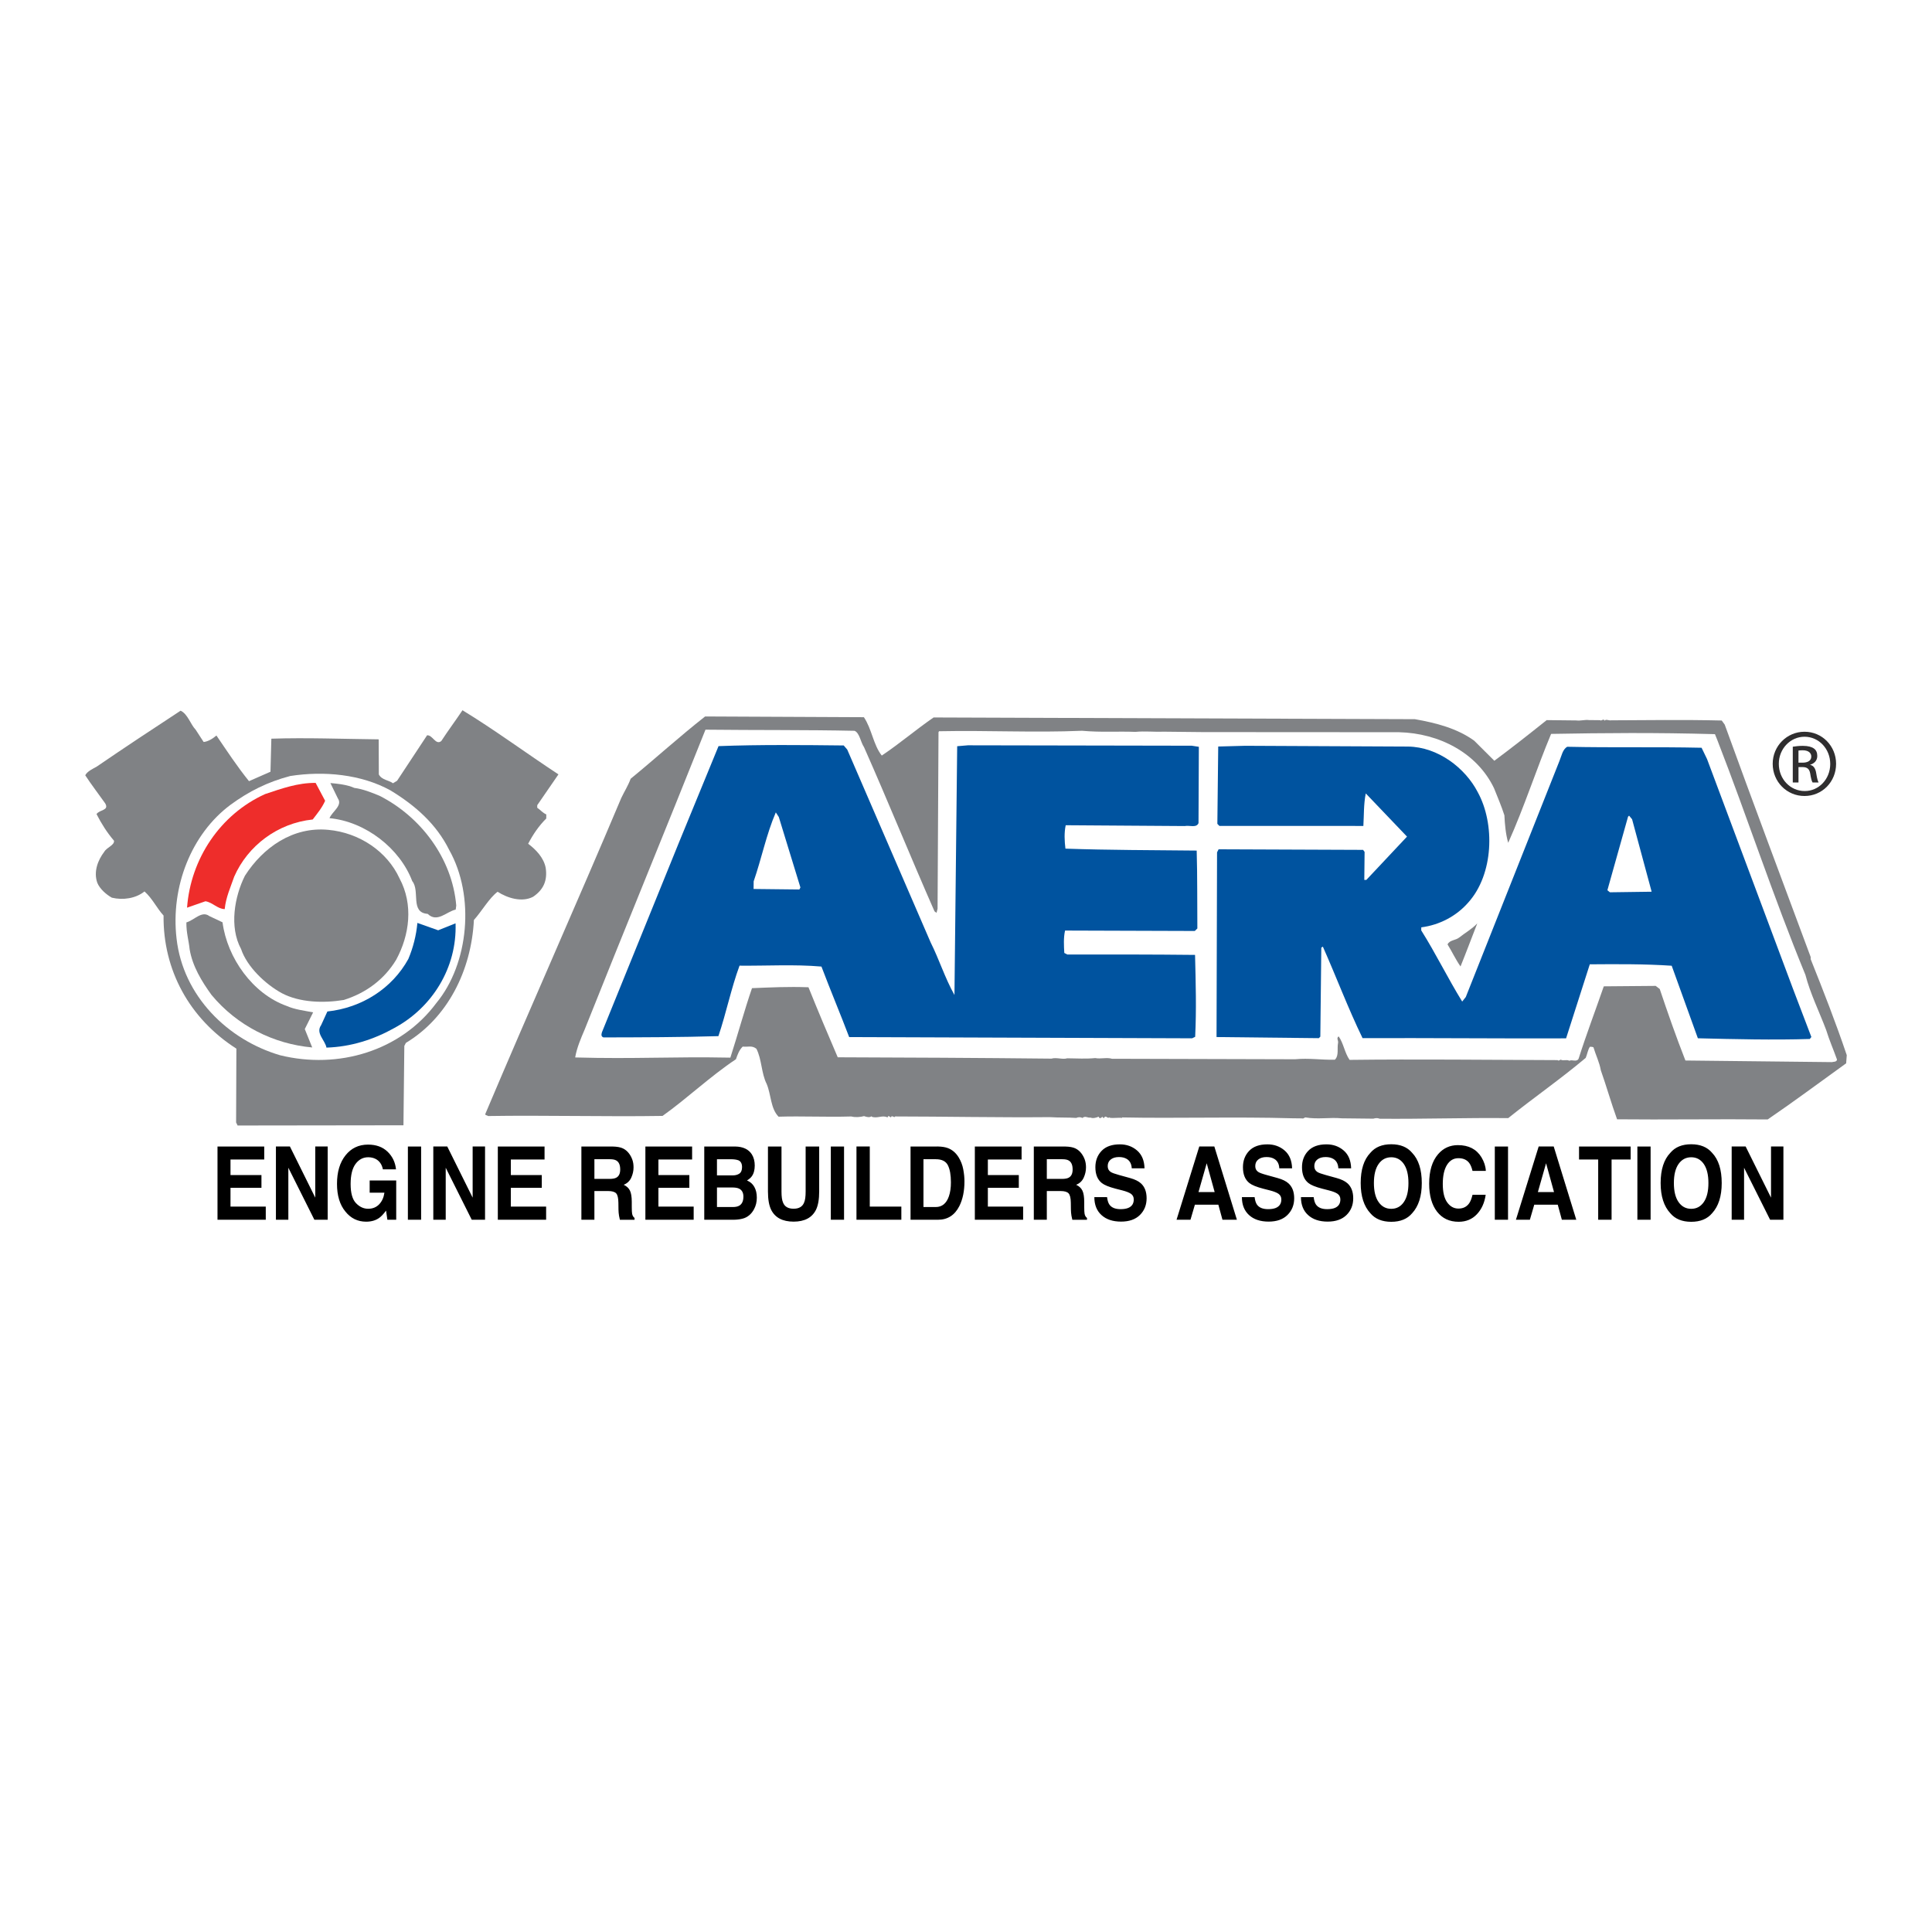 <?xml version="1.0" encoding="utf-8"?>
<!-- Generator: Adobe Illustrator 13.0.0, SVG Export Plug-In . SVG Version: 6.00 Build 14576)  -->
<!DOCTYPE svg PUBLIC "-//W3C//DTD SVG 1.0//EN" "http://www.w3.org/TR/2001/REC-SVG-20010904/DTD/svg10.dtd">
<svg version="1.0" id="Layer_1" xmlns="http://www.w3.org/2000/svg" xmlns:xlink="http://www.w3.org/1999/xlink" x="0px" y="0px"
	 width="192.756px" height="192.756px" viewBox="0 0 192.756 192.756" enable-background="new 0 0 192.756 192.756"
	 xml:space="preserve">
<g>
	<polygon fill-rule="evenodd" clip-rule="evenodd" fill="#FFFFFF" points="0,0 192.756,0 192.756,192.756 0,192.756 0,0 	"/>
	<path fill-rule="evenodd" clip-rule="evenodd" fill="#808285" d="M172.075,72.294c2.809,7.749,5.718,15.497,8.579,23.195
		l-0.003,0.203c1.284,3.212,2.519,6.372,3.601,9.583l-0.061,0.812c-2.711,1.949-5.117,3.75-7.828,5.601
		c-4.771-0.053-10.51,0.036-15.027-0.015c-0.591-1.63-1.079-3.36-1.621-4.889c-0.144-0.814-0.49-1.479-0.736-2.295
		c-0.1-0.051-0.252-0.053-0.354-0.053c-0.207,0.301-0.264,0.757-0.418,1.11c-2.562,2.154-5.172,3.953-7.732,6.009
		c-4.163-0.047-8.733,0.104-12.845,0.061c-0.201-0.104-0.457-0.055-0.609-0.006c-1.219-0.015-1.979-0.022-3.147-0.035
		c-1.216-0.115-2.388,0.126-3.655-0.092c-0.101,0.05-0.202,0.151-0.305,0.099c-0.304-0.003-0.558-0.007-0.964-0.011
		c-5.734-0.164-11.625,0.024-17.006-0.085v0.051c-0.305-0.055-0.813,0.041-1.218-0.014v-0.052c-0.307,0.201-0.352-0.309-0.611,0.096
		l-0.15-0.154c-0.051,0.102-0.205,0.201-0.304,0.098l-0.052-0.102c-0.203,0.1-0.56,0.197-0.812,0.093
		c-0.306,0.047-0.505-0.209-0.812,0.041c-0.152-0.102-0.406-0.105-0.609-0.006c-0.812-0.059-1.727-0.019-2.64-0.079
		c-5.027,0.047-10.711-0.067-15.432-0.069c-0.053,0.203-0.354-0.207-0.409,0.098l-0.251-0.154l-0.104,0.15
		c-0.503-0.261-1.017,0.142-1.571-0.069v-0.051c-0.206,0.15-0.459,0.098-0.762-0.008c-0.357,0.097-0.865,0.144-1.269,0.036
		c-2.54,0.075-4.874-0.053-7.261,0.022c-0.803-0.82-0.737-2.19-1.182-3.261c-0.546-1.072-0.481-2.443-1.027-3.515
		c-0.453-0.36-0.81-0.161-1.369-0.218c-0.359,0.352-0.516,0.807-0.674,1.261c-2.556,1.697-4.865,3.907-7.322,5.655
		c-5.686,0.092-11.878-0.079-17.412,0.012c-0.102-0.101-0.355-0.055-0.252-0.255c4.378-10.36,9.115-20.97,13.546-31.479
		c0.312-0.656,0.674-1.21,0.936-1.918c2.509-2.053,4.816-4.161,7.428-6.213l15.84,0.073c0.797,1.175,0.934,2.751,1.785,3.827
		c1.789-1.198,3.429-2.603,5.17-3.801l48.021,0.172c2.128,0.378,4.203,0.91,5.917,2.146l2.008,2.002
		c1.689-1.251,3.533-2.703,5.223-4.055c1.015,0.012,2.081,0.022,2.943,0.032c0.458,0.057,0.863-0.091,1.27-0.036
		c0.406,0.004,0.762,0.008,1.168,0.012v0.051c0.102-0.049,0.356-0.199,0.405,0.006c0.104-0.204,0.407,0.004,0.661-0.045
		c3.4-0.012,7.21-0.073,11.015,0.02L172.075,72.294L172.075,72.294z"/>
	<path fill-rule="evenodd" clip-rule="evenodd" fill="#808285" d="M55.717,77.259l-2.116,3.074l-0.002,0.254
		c0.3,0.205,0.552,0.513,0.906,0.669L54.5,81.664c-0.718,0.702-1.337,1.61-1.805,2.518c0.756,0.566,1.56,1.387,1.75,2.406
		c0.189,1.271-0.227,2.179-1.251,2.879c-1.123,0.597-2.589,0.124-3.547-0.496c-0.818,0.6-1.596,1.962-2.365,2.816
		c-0.26,5.074-2.646,9.769-6.786,12.261l-0.156,0.304l-0.087,7.918l-16.548,0.022l-0.149-0.307l0.029-7.361
		c-4.688-2.997-7.324-7.848-7.266-13.279c-0.702-0.77-1.098-1.688-1.902-2.406c-0.871,0.701-2.142,0.89-3.254,0.624
		c-0.557-0.311-1.21-0.877-1.456-1.488c-0.394-1.122,0.075-2.282,0.692-3.088c0.26-0.455,1.024-0.65,0.977-1.107
		c-0.701-0.82-1.249-1.689-1.746-2.658c0.308-0.455,1.273-0.343,0.875-1.057c-0.649-0.92-1.401-1.893-2-2.815
		c0.207-0.404,0.768-0.651,1.125-0.851c2.916-1.998,5.575-3.744,8.388-5.592c0.707,0.313,0.999,1.381,1.503,1.895l0.797,1.227
		c0.457-0.045,0.918-0.345,1.277-0.646c1.048,1.535,2.047,3.068,3.249,4.555l2.142-0.942l0.087-3.297
		c3.555-0.114,7.056,0.026,10.711,0.067l0.012,3.502c0.299,0.563,1.01,0.568,1.412,0.879l0.41-0.25l2.993-4.536
		c0.56-0.045,0.853,1.025,1.416,0.574c0.723-1.108,1.445-2.066,2.116-3.074C49.37,72.825,52.491,75.143,55.717,77.259L55.717,77.259
		z"/>
	<path fill-rule="evenodd" clip-rule="evenodd" fill="#FFFFFF" d="M171.348,73.862c3.012,7.748,5.564,15.594,8.778,23.396
		c0.487,1.883,1.381,3.67,2.071,5.505c0.294,0.969,0.741,1.988,1.084,2.957c-0.053,0.254-0.357,0.198-0.51,0.248l-14.617-0.161
		c-0.94-2.396-1.776-4.792-2.562-7.135l-0.402-0.309l-5.18,0.044c-0.839,2.427-1.728,4.754-2.516,7.231
		c-0.207,0.353-0.66,0.044-0.916,0.193c-0.303-0.154-0.608,0.044-0.861-0.11c-0.104,0.049-0.255,0.148-0.307,0.047
		c-6.903-0.024-14.162-0.105-20.762-0.024c-0.499-0.717-0.591-1.632-1.092-2.348c-0.256,0.199-0.004,0.406-0.058,0.658
		c-0.107,0.559,0.088,1.22-0.271,1.623l-0.051,0.05c-1.32,0.036-2.587-0.181-3.96-0.045l-18.274-0.049
		c-0.508-0.158-1.118,0.039-1.675-0.068c-0.916,0.091-1.776,0.032-2.792,0.021c-0.459,0.147-1.065-0.114-1.573,0.034
		c-7.006-0.077-15.026-0.115-21.321-0.134c-0.942-2.193-1.979-4.643-2.92-6.987c-2.079-0.073-3.655,0.011-5.634,0.09
		c-0.735,2.126-1.423,4.655-2.159,6.932c-5.889-0.115-9.495,0.148-15.483-0.019c0.163-0.962,0.579-1.923,0.945-2.781
		c3.967-9.958,8.087-19.964,12.055-29.921c5.026,0.057,10.155,0.01,14.874,0.113c0.506,0.209,0.597,1.123,0.946,1.635
		c2.377,5.356,4.604,10.863,7.029,16.374l0.202,0.154l0.105-0.406l0.093-17.615l0.051-0.099c4.875-0.1,9.492,0.155,14.267-0.047
		c1.978,0.175,3.502,0.039,5.328,0.11c0.966-0.092,1.929,0.02,2.743-0.02l3.959,0.042l19.595,0.012
		c4.01,0.096,7.795,2.067,9.482,5.587c0.345,0.868,0.74,1.785,1.035,2.703c0.041,0.913,0.132,1.878,0.378,2.745
		c1.612-3.587,2.822-7.38,4.282-10.867c5.33-0.094,10.307-0.142,16.346,0.026L171.348,73.862L171.348,73.862z"/>
	<path fill-rule="evenodd" clip-rule="evenodd" fill="#00539F" d="M170.311,75.728l8.581,22.939l1.827,4.792l-0.156,0.201
		c-3.604,0.113-7.513,0.02-11.166-0.071l-2.611-7.237c-2.688-0.182-5.482-0.162-8.172-0.142l-2.366,7.387
		c-6.751,0.026-13.655-0.049-20.305-0.021c-1.439-2.96-2.624-6.122-3.962-9.131l-0.154,0.1l-0.098,8.883l-0.154,0.15l-10.201-0.111
		l0.051-18.429l0.155-0.303l14.416,0.057l0.15,0.205l-0.03,2.792l0.203,0.001l4.059-4.321l-4.116-4.309
		c-0.215,1.062-0.177,2.232-0.239,3.245l-14.365-0.004l-0.202-0.207l0.086-7.714l2.69-0.073l16.244,0.078
		c2.995,0.034,5.714,2.144,6.956,4.544c1.742,3.167,1.586,8.191-0.934,11.005c-1.182,1.358-2.867,2.253-4.696,2.487l-0.005,0.304
		c1.448,2.301,2.638,4.75,4.086,7.101l0.359-0.453l9.346-23.554c0.21-0.505,0.317-1.163,0.778-1.413
		c4.617,0.102,8.782-0.004,13.401,0.098L170.311,75.728L170.311,75.728z"/>
	<path fill-rule="evenodd" clip-rule="evenodd" fill="#00539F" d="M119.576,82.124c-0.207,0.506-0.916,0.193-1.373,0.291
		l-11.878-0.081c-0.16,0.762-0.119,1.574-0.026,2.335c4.312,0.15,8.731,0.148,13.095,0.194c0.075,2.541,0.045,5.333,0.067,7.77
		l-0.256,0.251l-12.944-0.042c-0.161,0.711-0.118,1.523-0.075,2.234l0.302,0.156c4.163-0.006,8.478-0.008,12.742,0.039
		c0.07,2.843,0.144,5.434,0.012,8.173l-0.307,0.148l-34.214-0.122c-0.89-2.345-1.878-4.69-2.765-7.035
		c-2.688-0.234-5.482-0.062-8.173-0.09c-0.838,2.273-1.322,4.707-2.107,7.031c-3.81,0.112-7.616,0.12-11.474,0.128
		c-0.254-0.104-0.201-0.306-0.149-0.509l7.671-18.902l3.964-9.651c4.114-0.158,8.479-0.109,12.489-0.066l0.352,0.41l8.317,19.231
		c0.845,1.684,1.434,3.57,2.38,5.255l0.272-24.821l1.068-0.091L118.9,74.4l0.71,0.109L119.576,82.124L119.576,82.124z"/>
	<path fill-rule="evenodd" clip-rule="evenodd" fill="#FFFFFF" d="M44.819,84.804c2.591,4.599,1.958,11.342-1.283,15.267
		c-3.556,4.784-9.771,6.644-15.592,5.211c-5.212-1.531-9.682-5.895-10.329-11.639c-0.603-5.184,1.484-10.44,5.375-13.342
		c1.843-1.351,3.731-2.294,5.971-2.879c3.356-0.522,7.058-0.176,9.986,1.43C41.416,80.352,43.53,82.201,44.819,84.804L44.819,84.804
		z"/>
	<path fill-rule="evenodd" clip-rule="evenodd" fill="#EE2D2B" d="M32.438,79.896c-0.313,0.707-0.776,1.261-1.239,1.864
		c-3.508,0.367-6.478,2.62-7.832,5.702c-0.366,1.062-0.835,2.073-0.948,3.239c-0.71-0.008-1.213-0.672-1.921-0.782l-1.836,0.64
		c0.36-4.87,3.302-9.306,7.791-11.336c1.631-0.542,3.261-1.133,5.038-1.113L32.438,79.896L32.438,79.896z"/>
	<path fill-rule="evenodd" clip-rule="evenodd" fill="#808285" d="M35.345,78.609c0.861,0.109,1.771,0.475,2.528,0.79
		c4.089,2.075,7.243,6.221,7.647,10.946l-0.055,0.406c-0.916,0.193-1.842,1.35-2.796,0.426c-1.777-0.122-0.737-2.292-1.539-3.267
		c-1.232-3.261-4.654-5.939-8.256-6.282c0.262-0.658,1.334-1.255,0.834-1.972l-0.746-1.531
		C33.674,78.185,34.687,78.296,35.345,78.609L35.345,78.609z"/>
	<polygon fill-rule="evenodd" clip-rule="evenodd" fill="#FFFFFF" points="164.785,88.967 160.621,89.024 160.369,88.818 
		162.431,81.479 162.534,81.379 162.834,81.738 164.785,88.967 	"/>
	<path fill-rule="evenodd" clip-rule="evenodd" fill="#FFFFFF" d="M79.857,88.541l-0.104,0.203l-4.568-0.051l0.008-0.761
		c0.788-2.277,1.271-4.707,2.209-6.879l0.299,0.459L79.857,88.541L79.857,88.541z"/>
	<path fill-rule="evenodd" clip-rule="evenodd" fill="#808285" d="M39.865,87.645c1.393,2.603,1.003,5.645-0.343,8.118
		c-1.189,1.968-3.031,3.318-5.222,4.004c-2.035,0.334-4.418,0.257-6.185-0.678c-1.616-0.881-3.474-2.627-4.065-4.41
		c-1.194-2.196-0.652-5.237,0.386-7.306c1.807-2.822,4.776-4.922,8.326-4.579C35.853,83.082,38.625,84.94,39.865,87.645
		L39.865,87.645z"/>
	<path fill-rule="evenodd" clip-rule="evenodd" fill="#808285" d="M147.388,92.126c-0.574,1.466-1.098,2.882-1.671,4.297
		c-0.502-0.715-0.847-1.48-1.295-2.197c0.207-0.455,0.815-0.396,1.173-0.696C146.16,93.079,146.875,92.681,147.388,92.126
		L147.388,92.126z"/>
	<path fill-rule="evenodd" clip-rule="evenodd" fill="#808285" d="M22.202,92.019c0.467,3.56,3.017,7.142,6.406,8.346
		c0.808,0.363,1.822,0.477,2.632,0.638l-0.831,1.667l0.741,1.836c-3.854-0.348-7.488-2.165-10.045-5.239
		c-0.999-1.381-1.896-2.863-2.183-4.542c-0.091-0.913-0.337-1.628-0.327-2.694c0.816-0.243,1.537-1.2,2.292-0.633L22.202,92.019
		L22.202,92.019z"/>
	<path fill-rule="evenodd" clip-rule="evenodd" fill="#00539F" d="M45.451,92.122c0.154,4.419-2.327,8.402-6.106,10.441
		c-2.042,1.146-4.335,1.882-6.774,1.957c-0.144-0.764-1.1-1.434-0.533-2.239l0.625-1.365c3.456-0.367,6.471-2.314,8.078-5.24
		c0.469-1.112,0.787-2.327,0.903-3.596l2.073,0.735L45.451,92.122L45.451,92.122z"/>
	<path fill-rule="evenodd" clip-rule="evenodd" d="M26.362,114.387v1.296h-3.365v1.551h3.088v1.27h-3.088v1.878h3.519v1.313H21.7
		v-7.308H26.362L26.362,114.387z M27.529,121.694v-7.308h1.396l2.529,5.103v-5.103h1.239v7.308h-1.328l-2.597-5.189v5.189H27.529
		L27.529,121.694z M39.51,116.667h-1.308c-0.1-0.497-0.346-0.847-0.737-1.046c-0.217-0.109-0.461-0.162-0.729-0.162
		c-0.512,0-0.932,0.221-1.261,0.666c-0.329,0.445-0.493,1.112-0.493,2.006c0,0.897,0.177,1.535,0.534,1.906
		c0.357,0.374,0.762,0.562,1.216,0.562c0.444,0,0.81-0.146,1.096-0.442c0.285-0.297,0.459-0.686,0.526-1.164h-1.472v-1.218h2.649
		v3.92h-0.881l-0.134-0.911c-0.256,0.347-0.485,0.59-0.689,0.732c-0.351,0.248-0.784,0.372-1.295,0.372
		c-0.843,0-1.531-0.335-2.069-1.008c-0.56-0.674-0.84-1.596-0.84-2.765c0-1.183,0.282-2.133,0.849-2.845
		c0.567-0.715,1.316-1.072,2.248-1.072c0.808,0,1.456,0.235,1.947,0.706C39.156,115.375,39.438,115.965,39.51,116.667L39.51,116.667
		z M40.695,114.387h1.32v7.308h-1.32V114.387L40.695,114.387z M43.231,121.694v-7.308h1.393l2.532,5.103v-5.103h1.237v7.308h-1.328
		l-2.596-5.189v5.189H43.231L43.231,121.694z M54.33,114.387v1.296h-3.364v1.551h3.088v1.27h-3.088v1.878h3.521v1.313h-4.819v-7.308
		H54.33L54.33,114.387z M61.494,115.786c0.256,0.151,0.384,0.448,0.384,0.892c0,0.409-0.132,0.684-0.396,0.821
		c-0.15,0.081-0.374,0.12-0.674,0.12h-1.504v-1.963h1.543C61.135,115.656,61.35,115.698,61.494,115.786L61.494,115.786z
		 M58.005,114.387v7.308h1.298v-2.865h1.371c0.392,0,0.658,0.078,0.801,0.231c0.143,0.157,0.215,0.468,0.222,0.933l0.008,0.68
		c0.004,0.216,0.022,0.425,0.057,0.63c0.016,0.1,0.044,0.229,0.085,0.392h1.462v-0.183c-0.126-0.089-0.207-0.229-0.242-0.419
		c-0.022-0.117-0.035-0.345-0.035-0.678v-0.491c0-0.512-0.061-0.894-0.183-1.141c-0.122-0.25-0.329-0.442-0.623-0.579
		c0.351-0.138,0.603-0.376,0.755-0.71c0.153-0.336,0.228-0.677,0.228-1.024c0-0.288-0.039-0.544-0.12-0.769
		c-0.081-0.224-0.189-0.43-0.327-0.614c-0.169-0.225-0.372-0.396-0.612-0.512c-0.239-0.115-0.583-0.178-1.029-0.188H58.005
		L58.005,114.387z M69.052,114.387v1.296h-3.362v1.551h3.086v1.27h-3.086v1.878h3.518v1.313H64.39v-7.308H69.052L69.052,114.387z
		 M73.689,115.77c0.23,0.109,0.345,0.335,0.345,0.674c0,0.309-0.087,0.522-0.262,0.644c-0.175,0.12-0.4,0.182-0.679,0.182h-1.562
		v-1.612h1.397C73.236,115.656,73.49,115.694,73.689,115.77L73.689,115.77z M73.758,118.6c0.272,0.143,0.411,0.404,0.411,0.784
		c0,0.451-0.142,0.754-0.425,0.912c-0.154,0.087-0.371,0.13-0.65,0.13h-1.562v-1.949h1.583
		C73.391,118.48,73.605,118.521,73.758,118.6L73.758,118.6z M70.264,114.387v7.308h2.881c0.325,0,0.625-0.032,0.903-0.1
		c0.278-0.064,0.518-0.188,0.723-0.367c0.181-0.154,0.331-0.348,0.453-0.574c0.189-0.344,0.284-0.731,0.284-1.164
		c0-0.42-0.083-0.777-0.248-1.071c-0.164-0.295-0.41-0.511-0.735-0.644c0.213-0.126,0.374-0.265,0.483-0.417
		c0.195-0.271,0.292-0.629,0.292-1.076c0-0.433-0.097-0.804-0.292-1.115c-0.325-0.505-0.877-0.765-1.657-0.779H70.264
		L70.264,114.387z M76.619,118.879v-4.492h1.351v4.492c0,0.503,0.05,0.869,0.154,1.1c0.16,0.41,0.512,0.616,1.054,0.616
		c0.536,0,0.885-0.206,1.047-0.616c0.104-0.23,0.154-0.597,0.154-1.1v-4.492h1.351v4.492c0,0.777-0.105,1.382-0.315,1.814
		c-0.392,0.792-1.137,1.19-2.237,1.19c-1.103,0-1.85-0.398-2.244-1.19C76.725,120.261,76.619,119.656,76.619,118.879L76.619,118.879
		z M82.891,114.387h1.32v7.308h-1.32V114.387L82.891,114.387z M85.45,121.694v-7.308h1.328v5.994h3.15v1.313H85.45L85.45,121.694z
		 M94.568,116.253c0.204,0.399,0.305,0.971,0.305,1.714c0,0.538-0.066,1.003-0.203,1.393c-0.248,0.711-0.684,1.066-1.311,1.066
		h-1.225v-4.77h1.225C93.964,115.656,94.365,115.855,94.568,116.253L94.568,116.253z M90.845,114.387v7.308h2.739
		c0.96,0,1.669-0.455,2.13-1.362c0.339-0.676,0.51-1.498,0.51-2.469c0-0.384-0.041-0.788-0.122-1.211
		c-0.08-0.422-0.232-0.815-0.453-1.179c-0.276-0.449-0.635-0.76-1.082-0.929c-0.263-0.098-0.589-0.15-0.983-0.158H90.845
		L90.845,114.387z M101.924,114.387v1.296h-3.365v1.551h3.088v1.27h-3.088v1.878h3.519v1.313h-4.818v-7.308H101.924L101.924,114.387
		z M106.632,115.786c0.256,0.151,0.384,0.448,0.384,0.892c0,0.409-0.132,0.684-0.396,0.821c-0.149,0.081-0.375,0.12-0.674,0.12
		h-1.505v-1.963h1.544C106.272,115.656,106.487,115.698,106.632,115.786L106.632,115.786z M103.144,114.387v7.308h1.297v-2.865
		h1.371c0.392,0,0.658,0.078,0.8,0.231c0.143,0.157,0.218,0.468,0.224,0.933l0.009,0.68c0.004,0.216,0.021,0.425,0.056,0.63
		c0.018,0.1,0.045,0.229,0.086,0.392h1.462v-0.183c-0.126-0.089-0.207-0.229-0.241-0.419c-0.022-0.117-0.035-0.345-0.035-0.678
		v-0.491c0-0.512-0.061-0.894-0.183-1.141c-0.121-0.25-0.329-0.442-0.623-0.579c0.351-0.138,0.603-0.376,0.755-0.71
		c0.152-0.336,0.228-0.677,0.228-1.024c0-0.288-0.041-0.544-0.12-0.769c-0.081-0.224-0.19-0.43-0.328-0.614
		c-0.167-0.225-0.37-0.396-0.609-0.512c-0.24-0.115-0.583-0.178-1.029-0.188H103.144L103.144,114.387z M109.183,119.438h1.269
		c0.041,0.333,0.118,0.583,0.237,0.749c0.216,0.301,0.585,0.451,1.107,0.451c0.314,0,0.568-0.04,0.763-0.12
		c0.372-0.151,0.557-0.435,0.557-0.847c0-0.241-0.092-0.428-0.273-0.561c-0.186-0.129-0.474-0.243-0.867-0.343l-0.675-0.173
		c-0.66-0.173-1.118-0.359-1.37-0.56c-0.429-0.338-0.645-0.863-0.645-1.582c0-0.653,0.208-1.198,0.622-1.631
		s1.023-0.649,1.825-0.649c0.668,0,1.241,0.205,1.714,0.613c0.474,0.408,0.721,1,0.743,1.776h-1.275
		c-0.024-0.438-0.19-0.751-0.501-0.936c-0.208-0.125-0.466-0.186-0.771-0.186c-0.342,0-0.615,0.079-0.818,0.24
		c-0.205,0.158-0.308,0.38-0.308,0.664c0,0.26,0.101,0.454,0.301,0.585c0.13,0.085,0.406,0.187,0.829,0.302l1.097,0.303
		c0.479,0.132,0.843,0.309,1.086,0.53c0.38,0.343,0.568,0.841,0.568,1.492c0,0.666-0.222,1.221-0.666,1.663
		c-0.444,0.44-1.072,0.662-1.882,0.662c-0.829,0-1.48-0.218-1.954-0.652C109.42,120.797,109.183,120.198,109.183,119.438
		L109.183,119.438z M121.187,118.934h-1.614l0.82-2.875L121.187,118.934L121.187,118.934z M118.774,121.694l0.44-1.502h2.341
		l0.41,1.502h1.44l-2.25-7.308h-1.503l-2.268,7.308H118.774L118.774,121.694z M123.905,119.438h1.268
		c0.04,0.333,0.119,0.583,0.237,0.749c0.215,0.301,0.585,0.451,1.108,0.451c0.312,0,0.566-0.04,0.764-0.12
		c0.369-0.151,0.557-0.435,0.557-0.847c0-0.241-0.094-0.428-0.276-0.561c-0.185-0.129-0.473-0.243-0.867-0.343l-0.672-0.173
		c-0.662-0.173-1.119-0.359-1.373-0.56c-0.428-0.338-0.642-0.863-0.642-1.582c0-0.653,0.207-1.198,0.619-1.631
		c0.414-0.433,1.023-0.649,1.826-0.649c0.67,0,1.24,0.205,1.713,0.613c0.474,0.408,0.722,1,0.745,1.776h-1.276
		c-0.022-0.438-0.188-0.751-0.5-0.936c-0.207-0.125-0.465-0.186-0.773-0.186c-0.342,0-0.615,0.079-0.818,0.24
		c-0.205,0.158-0.307,0.38-0.307,0.664c0,0.26,0.1,0.454,0.303,0.585c0.128,0.085,0.403,0.187,0.828,0.302l1.095,0.303
		c0.479,0.132,0.843,0.309,1.086,0.53c0.38,0.343,0.571,0.841,0.571,1.492c0,0.666-0.224,1.221-0.669,1.663
		c-0.442,0.44-1.069,0.662-1.882,0.662c-0.828,0-1.478-0.218-1.953-0.652S123.905,120.198,123.905,119.438L123.905,119.438z
		 M129.796,119.438h1.269c0.039,0.333,0.118,0.583,0.236,0.749c0.217,0.301,0.585,0.451,1.108,0.451c0.314,0,0.569-0.04,0.764-0.12
		c0.371-0.151,0.556-0.435,0.556-0.847c0-0.241-0.091-0.428-0.275-0.561c-0.183-0.129-0.474-0.243-0.867-0.343l-0.672-0.173
		c-0.662-0.173-1.119-0.359-1.371-0.56c-0.43-0.338-0.644-0.863-0.644-1.582c0-0.653,0.207-1.198,0.621-1.631
		c0.415-0.433,1.021-0.649,1.823-0.649c0.671,0,1.243,0.205,1.716,0.613c0.474,0.408,0.721,1,0.743,1.776h-1.276
		c-0.022-0.438-0.189-0.751-0.5-0.936c-0.207-0.125-0.465-0.186-0.771-0.186c-0.344,0-0.615,0.079-0.82,0.24
		c-0.203,0.158-0.307,0.38-0.307,0.664c0,0.26,0.102,0.454,0.303,0.585c0.13,0.085,0.406,0.187,0.828,0.302l1.095,0.303
		c0.48,0.132,0.842,0.309,1.088,0.53c0.378,0.343,0.568,0.841,0.568,1.492c0,0.666-0.221,1.221-0.665,1.663
		c-0.445,0.44-1.073,0.662-1.883,0.662c-0.829,0-1.48-0.218-1.953-0.652C130.033,120.797,129.796,120.198,129.796,119.438
		L129.796,119.438z M137.546,119.934c-0.314-0.444-0.471-1.08-0.471-1.901c0-0.825,0.156-1.458,0.471-1.905
		c0.312-0.444,0.733-0.668,1.26-0.668c0.525,0,0.944,0.224,1.253,0.67c0.308,0.449,0.462,1.082,0.462,1.903
		s-0.154,1.457-0.462,1.901c-0.309,0.447-0.728,0.67-1.253,0.67C138.279,120.604,137.858,120.381,137.546,119.934L137.546,119.934z
		 M140.889,115.017c-0.479-0.569-1.174-0.854-2.083-0.854c-0.908,0-1.603,0.284-2.084,0.854c-0.644,0.672-0.966,1.675-0.966,3.016
		c0,1.312,0.322,2.316,0.966,3.013c0.481,0.568,1.176,0.853,2.084,0.853c0.909,0,1.604-0.284,2.083-0.853
		c0.642-0.696,0.963-1.701,0.963-3.013C141.852,116.691,141.53,115.688,140.889,115.017L140.889,115.017z M142.588,118.101
		c0-1.275,0.297-2.26,0.894-2.95c0.516-0.602,1.176-0.901,1.974-0.901c1.07,0,1.852,0.401,2.348,1.21
		c0.272,0.453,0.418,0.905,0.438,1.362h-1.328c-0.085-0.352-0.196-0.615-0.331-0.794c-0.241-0.316-0.602-0.475-1.074-0.475
		c-0.483,0-0.864,0.223-1.144,0.672c-0.278,0.446-0.418,1.08-0.418,1.9s0.148,1.434,0.443,1.842
		c0.294,0.408,0.667,0.613,1.123,0.613c0.464,0,0.819-0.177,1.065-0.526c0.134-0.188,0.245-0.471,0.335-0.849h1.315
		c-0.115,0.798-0.408,1.445-0.881,1.943c-0.473,0.5-1.08,0.749-1.819,0.749c-0.914,0-1.633-0.337-2.156-1.011
		C142.851,120.208,142.588,119.28,142.588,118.101L142.588,118.101z M149.137,114.387h1.319v7.308h-1.319V114.387L149.137,114.387z
		 M155.045,118.934h-1.612l0.818-2.875L155.045,118.934L155.045,118.934z M152.635,121.694l0.438-1.502h2.344l0.41,1.502h1.439
		l-2.251-7.308h-1.501l-2.269,7.308H152.635L152.635,121.694z M157.541,114.387h5.149v1.296h-1.903v6.012h-1.336v-6.012h-1.91
		V114.387L157.541,114.387z M163.362,114.387h1.319v7.308h-1.319V114.387L163.362,114.387z M167.472,119.934
		c-0.312-0.444-0.469-1.08-0.469-1.901c0-0.825,0.156-1.458,0.469-1.905c0.314-0.444,0.735-0.668,1.261-0.668
		c0.526,0,0.942,0.224,1.253,0.67c0.309,0.449,0.463,1.082,0.463,1.903s-0.154,1.457-0.463,1.901
		c-0.311,0.447-0.727,0.67-1.253,0.67C168.207,120.604,167.786,120.381,167.472,119.934L167.472,119.934z M170.816,115.017
		c-0.481-0.569-1.176-0.854-2.084-0.854c-0.909,0-1.604,0.284-2.083,0.854c-0.644,0.672-0.967,1.675-0.967,3.016
		c0,1.312,0.323,2.316,0.967,3.013c0.479,0.568,1.174,0.853,2.083,0.853c0.908,0,1.603-0.284,2.084-0.853
		c0.64-0.696,0.96-1.701,0.96-3.013C171.776,116.691,171.456,115.688,170.816,115.017L170.816,115.017z M172.77,121.694v-7.308
		h1.393l2.532,5.103v-5.103h1.236v7.308h-1.327l-2.598-5.189v5.189H172.77L172.77,121.694z"/>
	<path fill-rule="evenodd" clip-rule="evenodd" fill="#2F2E2F" d="M180.045,73.007c1.748,0,3.142,1.421,3.142,3.198
		c0,1.805-1.394,3.212-3.156,3.212c-1.748,0-3.169-1.407-3.169-3.212c0-1.777,1.421-3.198,3.169-3.198H180.045L180.045,73.007z
		 M180.03,73.505c-1.407,0-2.558,1.208-2.558,2.701c0,1.521,1.15,2.715,2.572,2.715c1.421,0.014,2.559-1.194,2.559-2.701
		c0-1.507-1.138-2.715-2.559-2.715H180.03L180.03,73.505z M179.434,78.067h-0.568V74.5c0.298-0.043,0.582-0.086,1.009-0.086
		c0.541,0,0.896,0.114,1.108,0.271c0.214,0.156,0.327,0.398,0.327,0.739c0,0.469-0.312,0.753-0.696,0.867v0.028
		c0.313,0.057,0.526,0.341,0.597,0.867c0.086,0.554,0.171,0.767,0.228,0.881h-0.597c-0.085-0.114-0.171-0.441-0.241-0.91
		c-0.086-0.455-0.313-0.625-0.768-0.625h-0.398V78.067L179.434,78.067z M179.434,76.091h0.412c0.469,0,0.867-0.17,0.867-0.611
		c0-0.312-0.228-0.625-0.867-0.625c-0.185,0-0.312,0.015-0.412,0.028V76.091L179.434,76.091z"/>
</g>
</svg>
